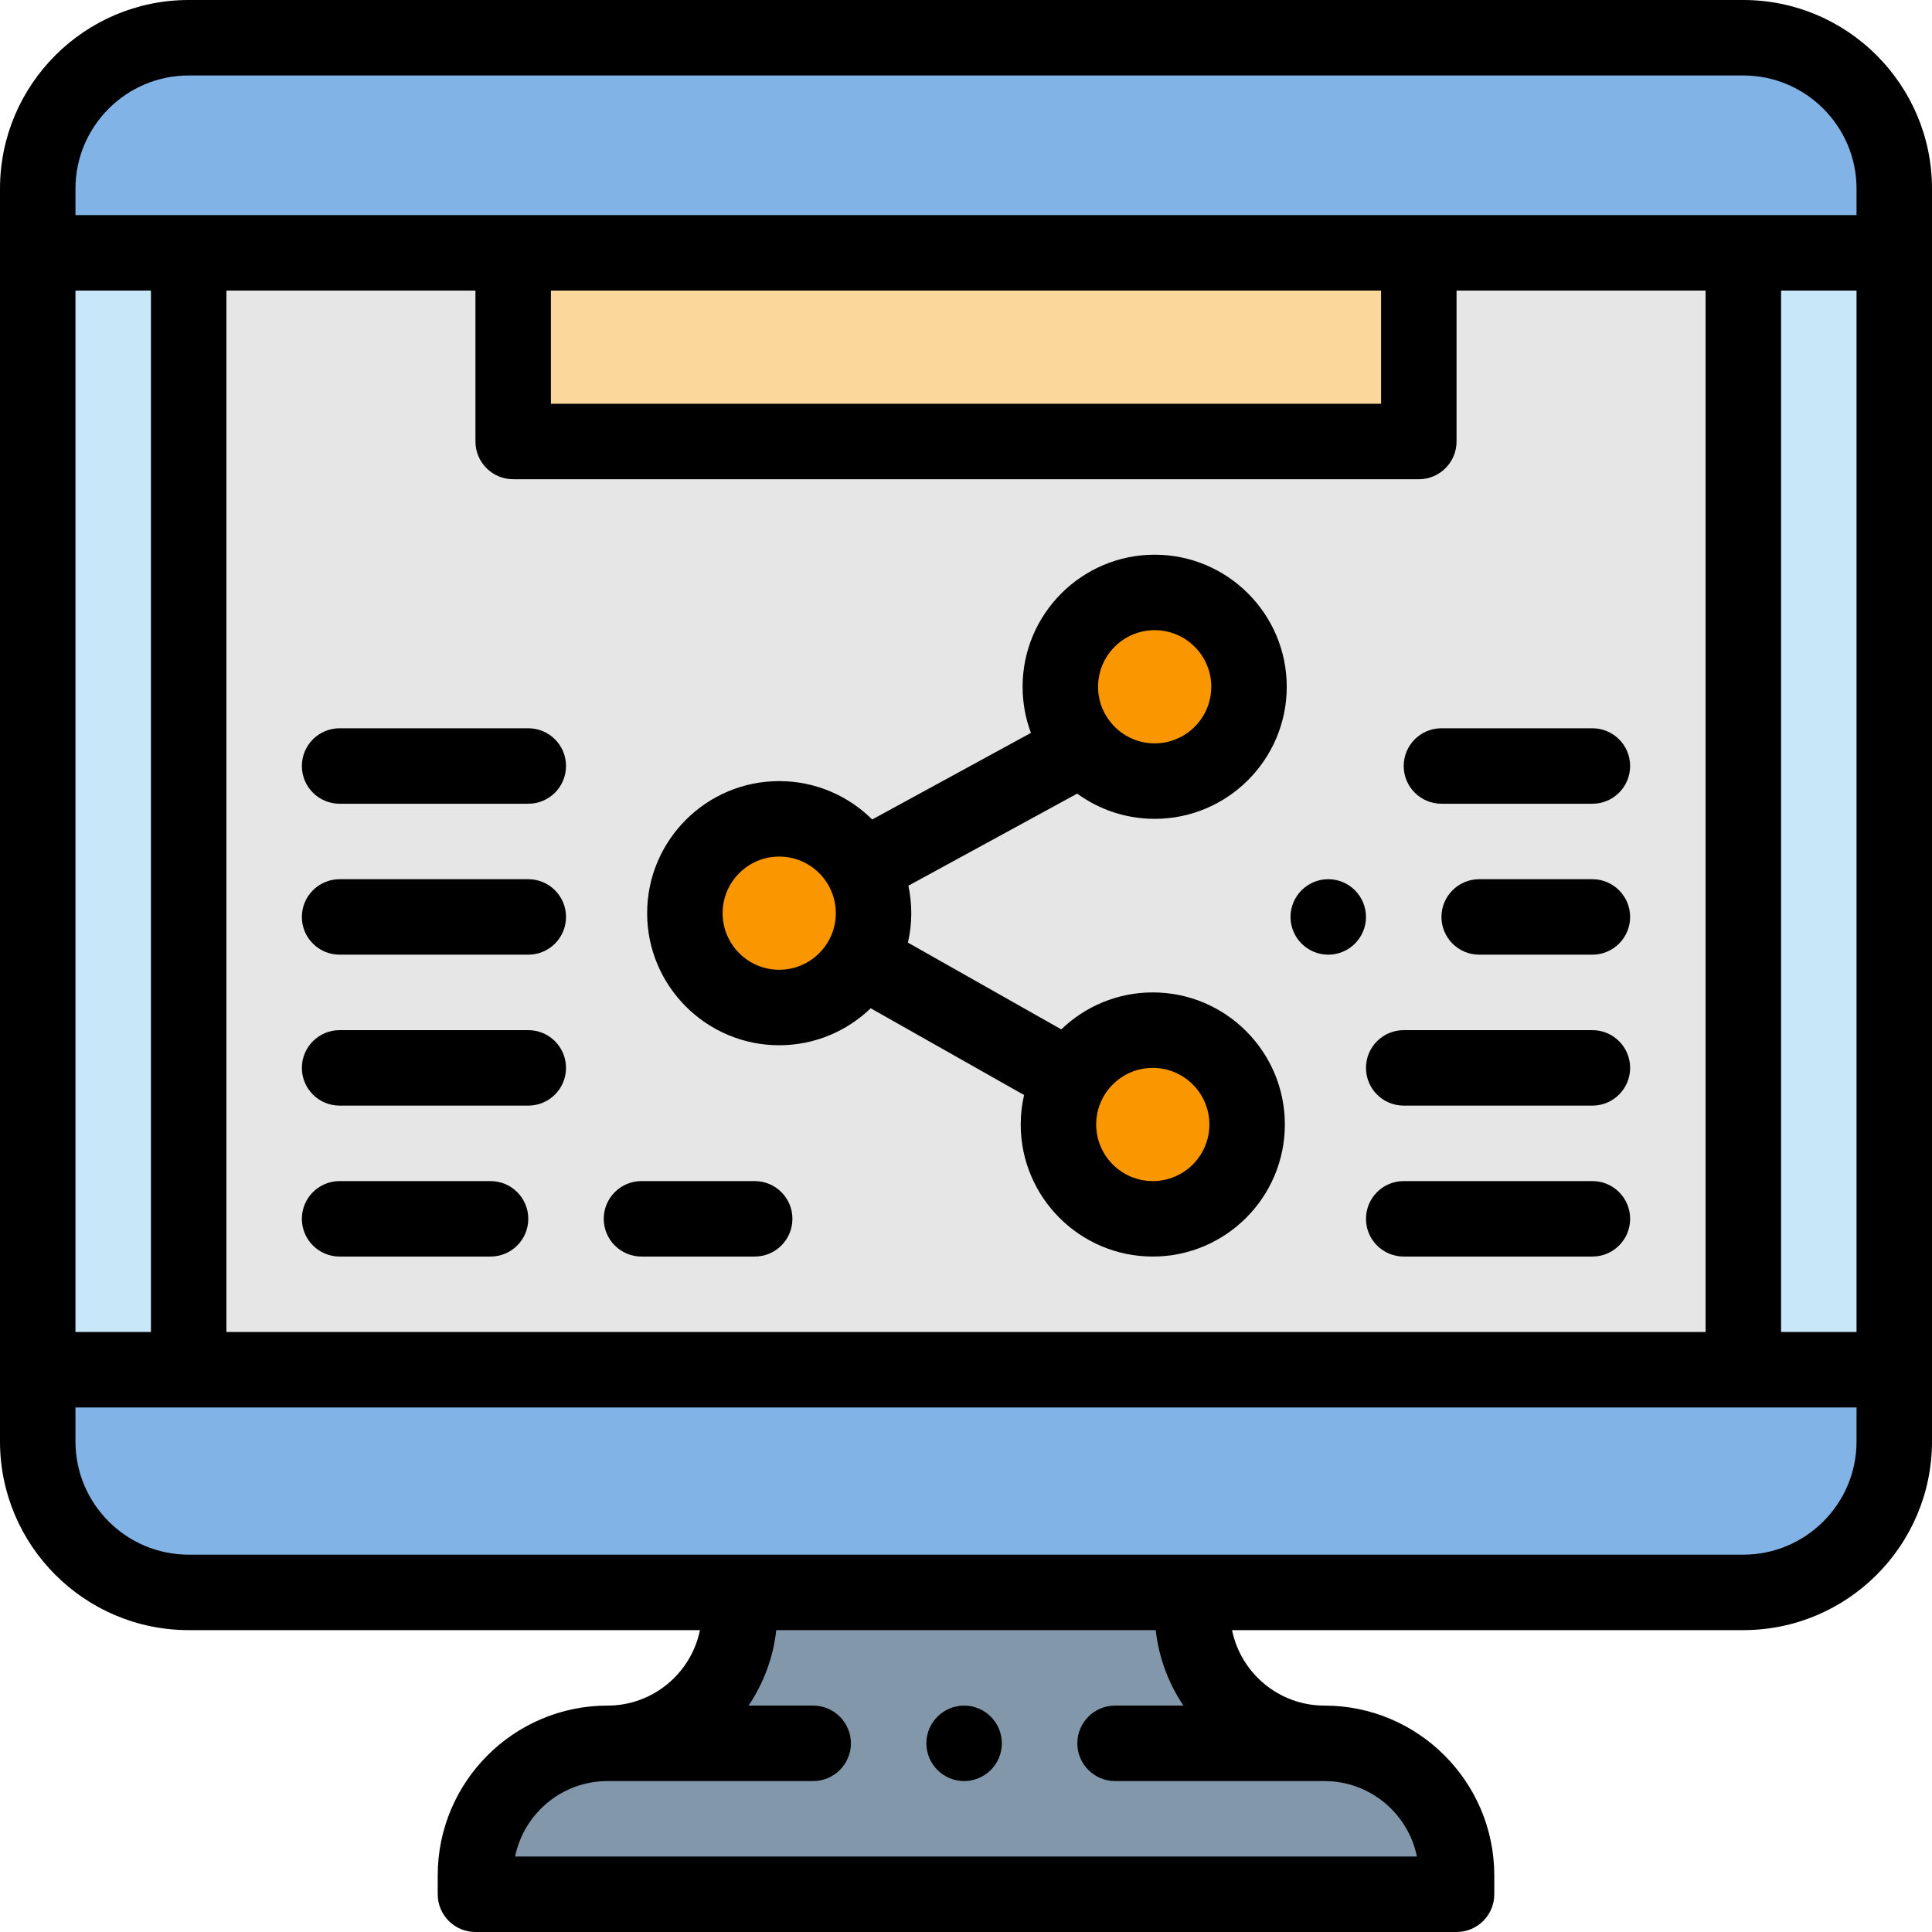 <svg xmlns="http://www.w3.org/2000/svg" height="512pt" viewBox="0 0 512 512" width="512pt"><path d="m502 363h-492v19c0 22.09 17.91 40 40 40h412c22.09 0 40-17.91 40-40zm0 0" fill="#81b3e6"></path><path d="m196 427v-5h120v5c0 19.328 15.672 35 35 35s35 15.672 35 35v5h-260v-5c0-19.328 15.672-35 35-35s35-15.672 35-35zm0 0" fill="#8397aa"></path><path d="m502 50.012c0-22.098-17.914-40.012-40.012-40.012h-411.977c-22.098 0-40.012 17.914-40.012 40.012v16.988h492zm0 0" fill="#81b3e6"></path><path d="m10 67h492v296h-492zm0 0" fill="#c8e7f9"></path><path d="m50 67h412v296h-412zm0 0" fill="#e6e6e6"></path><path d="m136 67h240v50h-240zm0 0" fill="#fad79b"></path><g fill="#fa9600"><path d="m330.5 298c0 13.809-11.191 25-25 25s-25-11.191-25-25 11.191-25 25-25 25 11.191 25 25zm0 0"></path><path d="m331 182c0 13.809-11.191 25-25 25s-25-11.191-25-25 11.191-25 25-25 25 11.191 25 25zm0 0"></path><path d="m231.5 242c0 13.809-11.191 25-25 25s-25-11.191-25-25 11.191-25 25-25 25 11.191 25 25zm0 0"></path></g><path d="m255.5 452c-5.512 0-10 4.488-10 10s4.488 10 10 10 10-4.488 10-10-4.488-10-10-10zm0 0"></path><path d="m461.988 0h-411.977c-27.578 0-50.012 22.434-50.012 50.012v331.988c0 27.57 22.43 50 50 50h135.496c-2.32 11.398-12.422 20-24.496 20-24.812 0-45 20.188-45 45v5c0 5.523 4.477 10 10 10h260c5.523 0 10-4.477 10-10v-5c0-24.812-20.188-45-45-45-12.074 0-22.176-8.602-24.496-20h135.496c27.57 0 50-22.43 50-50v-331.988c0-27.578-22.434-50.012-50.012-50.012zm-441.988 77h20v276h-20zm331 395c12.074 0 22.176 8.602 24.496 20h-238.992c2.32-11.398 12.422-20 24.496-20h54.5c5.512 0 10-4.488 10-10s-4.488-10-10-10h-17.113c3.922-5.848 6.52-12.656 7.336-20h100.555c.816 7.344 3.414 14.152 7.336 20h-18.113c-5.512 0-10 4.488-10 10s4.488 10 10 10zm141-90c0 16.543-13.457 30-30 30h-412c-16.543 0-30-13.457-30-30v-9h472zm-356-255h240c5.523 0 10-4.477 10-10v-40h66v276h-392v-276h66v40c0 5.523 4.477 10 10 10zm10-20v-30h220v30zm346 246h-20v-276h20zm0-296h-472v-6.988c0-16.547 13.465-30.012 30.012-30.012h411.977c16.547 0 30.012 13.465 30.012 30.012zm0 0"></path><path d="m206.5 277c9.406 0 17.949-3.738 24.246-9.797l40.645 22.988c-.578 2.512-.891 5.125-.891 7.809 0 19.297 15.699 35 35 35s35-15.703 35-35c0-19.301-15.699-35-35-35-9.406 0-17.949 3.734-24.246 9.797l-40.645-22.992c.578-2.512.891-5.121.891-7.805 0-2.496-.27-4.934-.766-7.281l44.734-24.402c5.77 4.199 12.863 6.684 20.531 6.684 19.301 0 35-15.699 35-35s-15.699-35-35-35-35 15.699-35 35c0 4.297.781 8.414 2.207 12.223l-42.066 22.949c-6.332-6.285-15.039-10.172-24.641-10.172-19.301 0-35 15.699-35 35s15.699 35 35 35zm99 6c8.27 0 15 6.73 15 15s-6.73 15-15 15-15-6.73-15-15 6.73-15 15-15zm.5-116c8.27 0 15 6.73 15 15s-6.73 15-15 15-15-6.73-15-15 6.73-15 15-15zm-99.5 60c8.27 0 15 6.73 15 15s-6.73 15-15 15-15-6.73-15-15 6.73-15 15-15zm0 0"></path><path d="m170 333h30c5.523 0 10-4.477 10-10s-4.477-10-10-10h-30c-5.523 0-10 4.477-10 10s4.477 10 10 10zm0 0"></path><path d="m130 313h-40c-5.523 0-10 4.477-10 10s4.477 10 10 10h40c5.523 0 10-4.477 10-10s-4.477-10-10-10zm0 0"></path><path d="m140 273h-50c-5.523 0-10 4.477-10 10s4.477 10 10 10h50c5.523 0 10-4.477 10-10s-4.477-10-10-10zm0 0"></path><path d="m140 233h-50c-5.523 0-10 4.477-10 10s4.477 10 10 10h50c5.523 0 10-4.477 10-10s-4.477-10-10-10zm0 0"></path><path d="m80 203c0 5.523 4.477 10 10 10h50c5.523 0 10-4.477 10-10s-4.477-10-10-10h-50c-5.523 0-10 4.477-10 10zm0 0"></path><path d="m352 253c5.512 0 10-4.488 10-10s-4.488-10-10-10-10 4.488-10 10 4.488 10 10 10zm0 0"></path><path d="m422 233h-30c-5.512 0-10 4.488-10 10s4.488 10 10 10h30c5.512 0 10-4.488 10-10s-4.488-10-10-10zm0 0"></path><path d="m382 213h40c5.523 0 10-4.477 10-10s-4.477-10-10-10h-40c-5.523 0-10 4.477-10 10s4.477 10 10 10zm0 0"></path><path d="m372 293h50c5.523 0 10-4.477 10-10s-4.477-10-10-10h-50c-5.523 0-10 4.477-10 10s4.477 10 10 10zm0 0"></path><path d="m422 313h-50c-5.523 0-10 4.477-10 10s4.477 10 10 10h50c5.523 0 10-4.477 10-10s-4.477-10-10-10zm0 0"></path></svg>